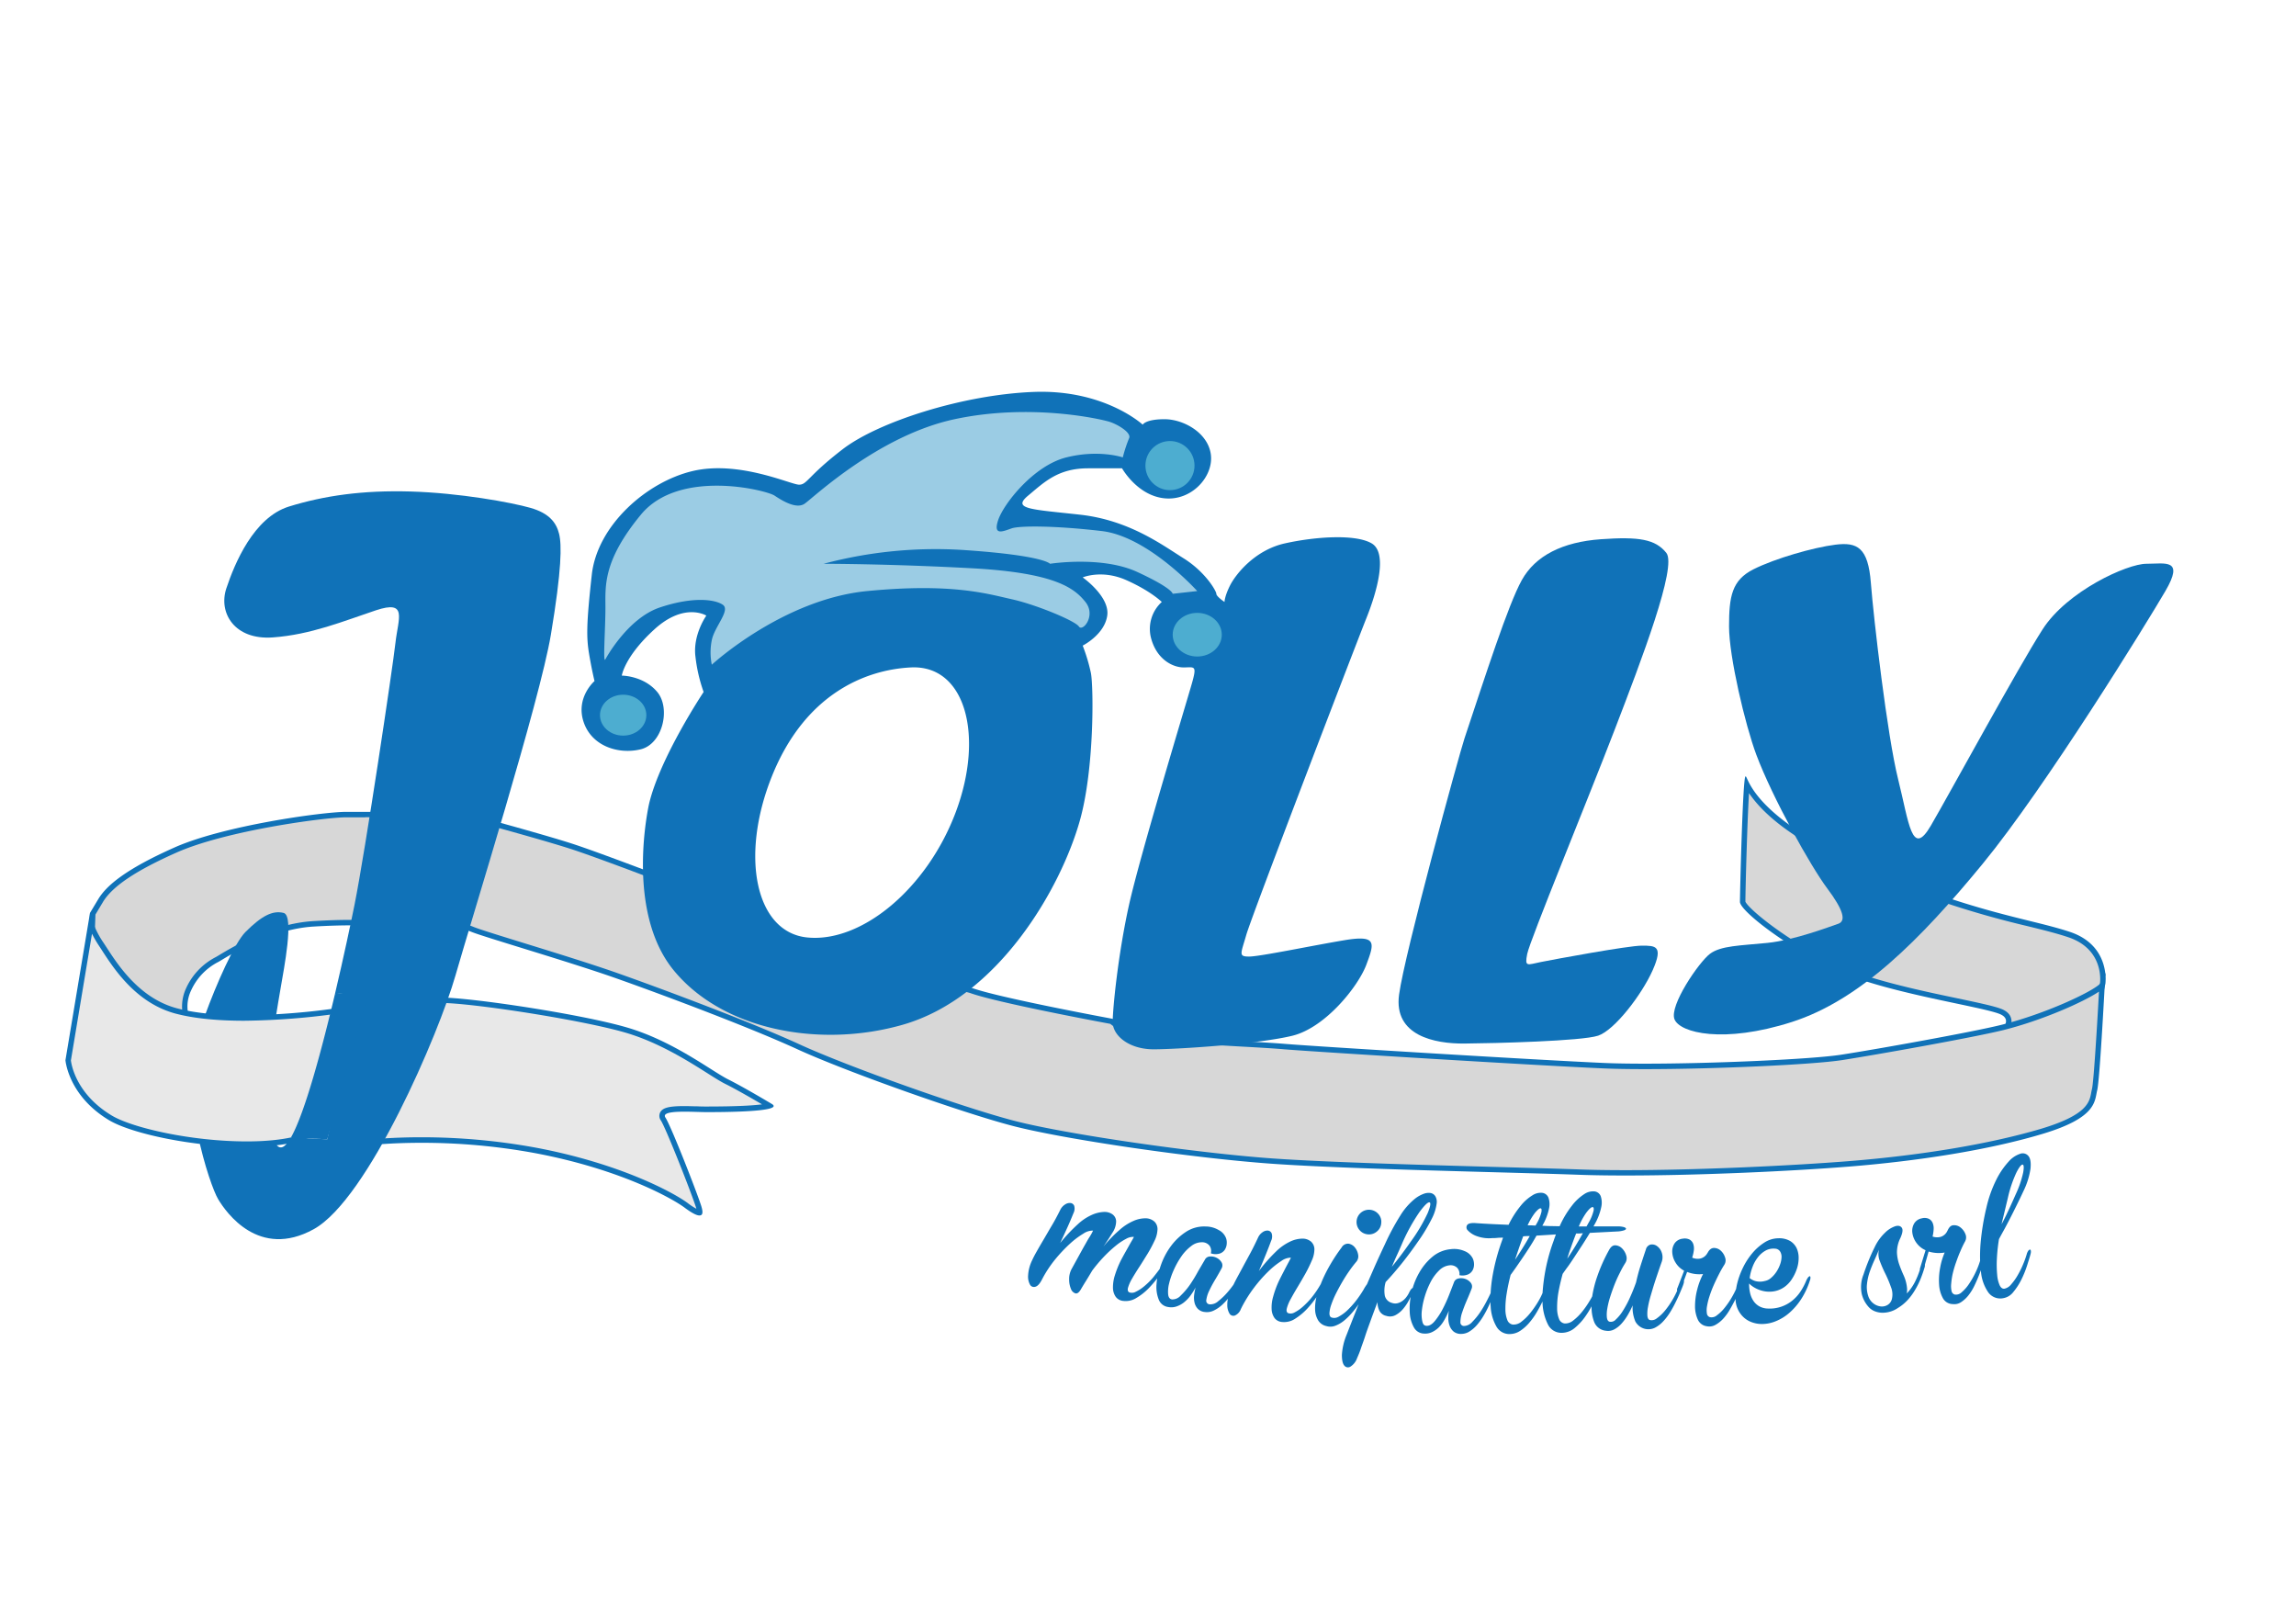 <?xml version="1.0" encoding="UTF-8"?> <svg xmlns="http://www.w3.org/2000/svg" id="Livello_2" data-name="Livello 2" viewBox="0 0 841.89 595.28"><defs><style>.cls-1{fill:#d7d7d7;}.cls-2{fill:#1072b8;}.cls-3{fill:#e8e8e8;}.cls-4{fill:none;}.cls-5{fill:#9bcce4;}.cls-6{fill:#4dadd0;}</style></defs><path class="cls-1" d="M735.62,385.69l-5.9-3.17c2.58-1.73,7.12-5.24,6.83-8.41-.13-1.48-1.21-2.61-3.2-3.35-2.74-1-8.52-2.25-15.83-3.8-14.43-3-34.2-7.23-46.07-13.16-19.29-9.65-32.34-21.07-32.45-23.11,0-3.83.78-34.07,1.55-43.11,5.66,10.46,19.46,20.55,41.05,30a345.85,345.85,0,0,0,62.35,21c5.6,1.39,10.44,2.58,14.73,4,5.91,2,9.78,5.58,11.5,10.74a17.59,17.59,0,0,1,.83,7.17l-5.81,25.14Z"></path><path class="cls-2" d="M641.32,290.77c6.56,9.68,19.94,19,39.88,27.75a346.42,346.42,0,0,0,62.51,21.08c5.58,1.38,10.41,2.57,14.66,4,12.8,4.27,11.79,15.65,11.66,16.75l-5.62,24.35H735.87l-4.25-2.28c2.8-2.06,6.21-5.25,5.93-8.38-.12-1.31-.88-3.1-3.85-4.21-2.81-1.06-8.62-2.28-16-3.84-14.38-3-34.08-7.2-45.84-13.08C653.72,343.82,641,333,640,330.55c0-3.87.64-28.58,1.32-39.78m-1.23-6.12a.12.12,0,0,0-.09,0c-1,1-2,43-2,46s15,15,33,24,54,14,62,17-5.26,10.9-5.26,10.9l7.63,4.1H766l6-26s2-14-13-19-36-7-77-25c-39.7-17.43-41-32.05-41.91-32Z"></path><path class="cls-1" d="M596,430c-6.32,0-12-.09-17-.27-8.49-.3-19.62-.61-31.4-.93-26.9-.75-60.37-1.67-80.57-3.07-28.68-2-77-9-95.82-14-19.22-5.06-61-20-78.41-28s-50.11-20.24-66.51-26c-9.56-3.38-23.57-7.71-34.83-11.19-8.57-2.65-16-4.93-18.13-5.8C169.2,339.1,160.1,336,157.21,335l9.52-35.23,13.07,1.86c1.27.35,22.24,6.09,30.88,9s28.2,10.32,29.85,10.95c1.68,1.13,23.78,15.92,49.13,25,20.67,7.44,43.11,11.8,56.51,14.4,5.06,1,8.71,1.7,10,2.15,10.05,3.55,47.41,10.52,51.4,11.27.92.82,4.37,3.47,12.23,5.22,6.23,1.38,21.8,2.26,35.55,3,6.06.34,11.79.66,15.59,1,11.34.94,93.65,6,117,7,4.07.18,9.16.27,15.12.27,25.62,0,61.32-1.62,72.07-3.28,12.86-2,48.32-8.32,59.09-11,16.13-4,33.24-12,36.47-15.26l0,0c-.93,17.32-2.09,35.56-2.72,38.09-.11.43-.19.87-.28,1.34-.7,3.68-1.65,8.73-19,13.94-18.46,5.54-43.6,9.79-70.79,12C657.65,428.32,623,430,596,430Z"></path><path class="cls-2" d="M167.47,300.92l12.12,1.74c1.77.48,22.27,6.1,30.78,8.93s27.45,10,29.7,10.89c2.33,1.57,24.22,16.08,49.25,25.09C310.07,355,332.55,359.41,346,362c4.83.93,8.64,1.68,9.84,2.1,9.92,3.51,46.1,10.3,51.28,11.26,1.28,1.08,4.89,3.58,12.47,5.27,6.3,1.4,21.92,2.28,35.7,3.06,6.06.34,11.78.66,15.56,1,11.35.94,93.69,6,117.08,7,4.09.18,9.19.27,15.17.27,25.66,0,61.43-1.63,72.22-3.29,12.88-2,48.39-8.34,59.19-11,14.31-3.58,29.46-10.31,35.14-14.13-.88,16.06-2,33.36-2.57,35.71-.12.46-.21.93-.29,1.39-.65,3.44-1.54,8.14-18.34,13.18C730,419.3,705,423.53,677.84,425.7,657.59,427.32,623,429,596,429c-6.31,0-12-.09-16.92-.27-8.48-.3-19.62-.61-31.4-.93-26.89-.75-60.35-1.67-80.53-3.06-28.64-2-76.9-9-95.63-13.94-19.19-5.05-60.88-19.9-78.25-27.88-17.6-8.08-50.18-20.28-66.59-26.07-9.59-3.39-23.61-7.72-34.88-11.2-8.55-2.64-15.93-4.93-18-5.77-3.88-1.56-11.77-4.25-15.32-5.44l9.05-33.48M166,298.69l-10,37s12,4,17,6,36,11,53,17,49,18,66.42,26,59.58,23,78.58,28,67,12,96,14,84,3,112,4c5.14.19,10.88.27,17,.27,27.18,0,61.6-1.63,82-3.27,25-2,51-6,71-12s19-12,20-16c.88-3.53,2.55-34.36,2.92-41.52a8.79,8.79,0,0,1-1.92,2.52c-3,3-20,11-36,15-10.72,2.68-46,9-59,11-10.61,1.64-46.56,3.27-71.92,3.27-5.69,0-10.86-.08-15.08-.27-23-1-105-6-117-7s-42-2-51-4-12-5.17-12-5.17-41.11-7.59-51.54-11.29c-4.71-1.66-37.71-6.18-66.49-16.54-26.42-9.51-49-25-49-25s-21-8-30-11-31-9-31-9l-14-2Zm606,58s0,.54-.08,1.48c.49-1.07.08-1.48.08-1.48Z"></path><path class="cls-1" d="M33,363.19,34,335l2.87-4.78c3.55-5.92,12.3-11.83,27.55-18.6,18.2-8.1,54.23-12.92,62.34-13l7.15,0,4.42,0L137,338.57c-1.38-.13-4.08-.32-8.52-.32-4,0-8.55.15-13.58.44-15,.89-29.32,9.48-34,12.3-.66.4-1.13.69-1.38.81a23,23,0,0,0-10.39,10.9,14.76,14.76,0,0,0-.61,11.13l-18.27,1.83Z"></path><path class="cls-2" d="M133.9,299.61h3.39l-1.22,37.86c-1.57-.11-4-.23-7.55-.23-4,0-8.59.15-13.64.45-15.29.9-29.72,9.58-34.46,12.43-.58.35-1.13.68-1.31.77a24,24,0,0,0-10.86,11.39,15.89,15.89,0,0,0-1,10.67l-16.68,1.67L34,362.7,35,335.28l2.73-4.56c3.44-5.73,12-11.51,27.1-18.2,18.09-8,53.89-12.83,62-12.88l7.14,0m0-2-7.16,0C118,297.69,82,302.69,64,310.69s-25,14-28,19l-3,5-1,29,18,13,20-2a13.51,13.51,0,0,1,.07-11.57A21.88,21.88,0,0,1,80,352.69c2-1,18-12,35-13,5.67-.33,10.11-.44,13.52-.44a67.71,67.71,0,0,1,9.48.44l1.35-42.05s-1.72,0-5.45,0Z"></path><path class="cls-3" d="M256.45,444.58c-.38,0-1.62-.26-4.85-2.69-4.84-3.63-24.24-14.33-55.42-20.18a231.32,231.32,0,0,0-41.68-3.77c-8.73,0-14.91.5-16.91.69l-1.51-3c.71-2.19,4.39-13.37,9-24.44C154,370,158.9,366.75,161,366.69h.62c11.42,0,52,6.23,68.07,11,12.25,3.61,23.05,10.44,30.2,15,2.77,1.76,5,3.14,6.63,4,5.31,2.65,13.9,7.75,15.63,8.78-1.55.48-6.64,1.32-23.18,1.32-.9,0-2,0-3.26-.07-1.48,0-3.16-.09-4.76-.09-5.08,0-7.33.5-8,1.76a1.82,1.82,0,0,0,.19,2c1.88,2.82,10.78,25.44,12.88,31.76.7,2.11.43,2.61.43,2.61Z"></path><path class="cls-2" d="M161.65,367.69c11.37,0,51.75,6.21,67.79,10.92,12.12,3.57,22.85,10.36,29.95,14.85,2.79,1.77,5,3.16,6.72,4,4,2,9.94,5.44,13.3,7.41-2.93.39-8.78.8-20.41.8-.88,0-2,0-3.23-.07-1.49,0-3.18-.09-4.79-.09-5.66,0-8,.6-8.89,2.29a2.84,2.84,0,0,0,.25,3c1.71,2.58,10.54,24.86,12.76,31.53.11.32.19.59.25.82a23,23,0,0,1-3.15-2.06c-4.89-3.67-24.46-14.48-55.83-20.36a232,232,0,0,0-41.87-3.79c-8,0-13.81.41-16.32.63l-1-2c.94-2.89,4.48-13.49,8.88-24,9.48-22.58,14.17-23.83,15-23.85h.6m0-2H161c-10.16.26-26,50-26,50l2,4s6.75-.75,17.5-.75a228.32,228.32,0,0,1,41.5,3.75c32,6,51,17,55,20,2.11,1.58,4.22,2.89,5.45,2.89s1.5-1.05.55-3.89c-2-6-11-29-13-32-1.2-1.8,2.64-2.16,7-2.16,2.9,0,6,.16,8,.16,5,0,29,0,24-3,0,0-10-6-16-9s-20-14-37-19c-16.66-4.9-57.17-11-68.35-11Z"></path><path class="cls-2" d="M493,344.69c-12,2-31,6-35,6s-3-1-1-8,40-106,44-116,7.9-24,1.95-27.48-20.65-2.48-31.8,0S453,210.69,451,214.69s-2,6-2,6-3-2-3-3-4-8-12-13-20-14-38-16-25-2-19-7,11-10,22-10h12.43s5.57,10,15.57,11,18-8,17-16-10-13-17-13-8,2-8,2-14-13-40-12-57,11-70,21-13,13-16,13-22-9-39-5-35,20-37,38-2,23-1,29,2,10,2,10-7,6-4,15,13,12,21,10,11-15,6-21-13-6-13-6,1-7,12-17,19-5,19-5-5,7-4,15a57.57,57.57,0,0,0,3,13s-16,24-20,41c0,0-9,39,9,61s53.64,28.68,84,20c35-10,58-50,65-75,5.3-18.92,5-49,4-54a65.89,65.89,0,0,0-3-10s8-4,9-11-9-14-9-14,7-3,16,1,13,8,13,8a13.34,13.34,0,0,0-4,13c2,8,8,11,12,11s5-1,3,6-19,63-23,81-6,38-6,43,6,10,15,10,39-2,51-5,24-18,27-26S505,342.69,493,344.69ZM350.49,297.64C340,325.69,316,345.69,296,343.69c-18.93-1.89-24.74-29.64-13-59,12-30,34-39.15,51-40C354,243.69,360.94,269.67,350.49,297.64Z"></path><path class="cls-2" d="M537,270.69c7.6-22.8,16-49,21-58s15-14,29-15,20,0,24,5-9,39-19,65-31,77-32,82,0,4,5,3,32-6,37-6,8,0,4,9-14,22-20,24-38,2.79-49,2.89-26-2.89-24-17.89S535,276.69,537,270.69Z"></path><path class="cls-2" d="M644,276.69c-4.11-11-10-36-10-47s1-17,9-21,22-8,30-9,12,1,13,14,6,56,10,72,5,29,12,17,32-58,41-72,31-24,38-24,14-2,7,10-44,72-67,100-45,50-70,58-41,4-43-1,9-21,13-24,11-3,21-4,23-6,26-7,2-5-4-13S650,292.69,644,276.69Z"></path><path class="cls-4" d="M103,420.69c1.11,0,2.35-1.33,3.68-3.66l-6.53-.31C100.75,419.21,101.66,420.69,103,420.69Z"></path><path class="cls-2" d="M101,373.69c.25-1.82,1.88-11.3,2-12,1-6,5-26,1-27s-8,1-14,7c-3.92,3.92-10.58,18.77-15,31C82.56,373.22,91.6,374.07,101,373.69Z"></path><path class="cls-2" d="M205,195.69c-1-4-3.5-7.5-10.5-9.5s-26-5.48-44-6c-17.5-.5-31.5,1.5-44.5,5.5s-20,21-23,30,3,19,17,18,26-6,37.81-9.93,8.19,2.93,7.19,11.93-11,76-15,96c-1.36,6.8-4,19.25-7.18,32.72,5.57-.39,9.18-.72,9.18-.72l-12,54L106.68,417c-1.33,2.33-2.57,3.66-3.68,3.66-1.34,0-2.25-1.48-2.85-4-10.77-.51-22.59-1-26.15-1H72.48c2.4,11.73,5.93,21.36,7.52,24,3,5,15,22,35,11s46-72,52-93,31-101,35-125S206,199.69,205,195.69Z"></path><path class="cls-3" d="M90.51,419.46c-20.32,0-42.25-5-50-9.62C26.89,401.66,25.16,390,25,388.72l8.3-49.79a39.75,39.75,0,0,0,3.86,7.32l1.09,1.66c4.32,6.66,12.36,19,26.49,22.75,6.47,1.7,14.8,2.56,24.75,2.56A263,263,0,0,0,133.42,369c-.46,1.17-1,2.58-1.65,4.13-2.49,6.17-5.9,14.62-6.75,19.34a20.22,20.22,0,0,1-3.66,8.53c-1.91,2.84-3.56,5.31-2.44,11.36-4.29,4.55-14.34,7.06-28.4,7.06Z"></path><path class="cls-2" d="M33.75,342.35a40,40,0,0,0,2.59,4.45l1.08,1.66c4.39,6.77,12.57,19.37,27.07,23.17,6.56,1.72,15,2.59,25,2.59a264.83,264.83,0,0,0,42.33-3.88l-1,2.45c-2.51,6.22-5.94,14.72-6.82,19.55a19.15,19.15,0,0,1-3.5,8.14c-1.89,2.82-3.69,5.5-2.68,11.58-4.28,4.13-13.91,6.4-27.34,6.4-20.15,0-41.85-4.91-49.48-9.48-13-7.8-14.8-18.52-15-20.22l7.73-46.41M33,334.69l-9,54s1,13,16,22c8.37,5,31.06,9.77,50.51,9.77,13.07,0,24.67-2.14,29.49-7.77-2.14-10.47,4.11-9.62,6-20,1.16-6.4,7.19-20,9-25a254.71,254.71,0,0,1-45.5,4.53c-8.78,0-17.43-.67-24.5-2.53-15-3.93-23-18-27-24a34.13,34.13,0,0,1-5-11Zm102,33h0Z"></path><path class="cls-2" d="M120,417.69l16-56a73.61,73.61,0,0,1-13.18,2.72c-4.9,20.7-11.13,43.83-16.14,52.62Z"></path><path class="cls-2" d="M501.5,452.53a4.4,4.4,0,0,0,3.32-1,4.32,4.32,0,0,0,1.65-3.1,4.27,4.27,0,0,0-1-3.29,4.58,4.58,0,0,0-6.39-.61,4.5,4.5,0,0,0-.61,6.39A4.44,4.44,0,0,0,501.5,452.53Z"></path><path class="cls-2" d="M663.56,467.88a1.26,1.26,0,0,0-.6.48,5.06,5.06,0,0,0-.65,1.15,23.05,23.05,0,0,1-2.07,3.93,14.66,14.66,0,0,1-2.94,3.29,13.1,13.1,0,0,1-9.15,3,6.78,6.78,0,0,1-3.1-.84,6.33,6.33,0,0,1-2.13-2,8.53,8.53,0,0,1-1.21-2.89,14.29,14.29,0,0,1-.35-3.44,9.59,9.59,0,0,0,2.31,1.69,11.12,11.12,0,0,0,3.15,1.12,10.25,10.25,0,0,0,3.63.05,9.37,9.37,0,0,0,3.84-1.58A10.46,10.46,0,0,0,657,469a16.32,16.32,0,0,0,1.84-3.75,12.55,12.55,0,0,0,.68-4,8.46,8.46,0,0,0-.74-3.66,6.23,6.23,0,0,0-2.38-2.62,8,8,0,0,0-4.31-1,9.68,9.68,0,0,0-5.12,1.56,19.32,19.32,0,0,0-4.46,3.94,25.71,25.71,0,0,0-3.5,5.47,28.74,28.74,0,0,0-2.14,6.11c-.11.51-.2,1-.28,1.51-.39.87-.84,1.76-1.37,2.7a30.06,30.06,0,0,1-2.73,4.07,14.9,14.9,0,0,1-2.93,2.88,3,3,0,0,1-2.59.68,1.6,1.6,0,0,1-1.1-1.4,8,8,0,0,1,.07-2.69,24.4,24.4,0,0,1,.89-3.57,41.85,41.85,0,0,1,1.52-4c.6-1.36,1.24-2.69,1.91-4a39.93,39.93,0,0,1,2-3.53,3,3,0,0,0,.28-2.71,5.59,5.59,0,0,0-1.57-2.47,3.71,3.71,0,0,0-2.47-1c-.93,0-1.7.56-2.33,1.74l-.07.08a4,4,0,0,1-2.62,2.06,5,5,0,0,1-3-.33,14.52,14.52,0,0,0,.6-2.59,5.24,5.24,0,0,0-.19-2.37,3,3,0,0,0-1.29-1.63,4,4,0,0,0-2.58-.36,4.08,4.08,0,0,0-3,1.74,5.41,5.41,0,0,0-.84,3.29,8,8,0,0,0,1.19,3.71,8.12,8.12,0,0,0,3.16,3l-2.45,6.34a1.32,1.32,0,0,0-.1,1,31.25,31.25,0,0,1-1.66,3.24,30.27,30.27,0,0,1-2.77,4,15.31,15.31,0,0,1-3,2.85,3,3,0,0,1-2.6.65c-.51-.16-.81-.68-.89-1.55a12.27,12.27,0,0,1,.22-3.22c.22-1.27.55-2.67,1-4.18s.88-3,1.37-4.54,1-3,1.45-4.34.88-2.54,1.21-3.47a5.11,5.11,0,0,0,0-3.45,4.71,4.71,0,0,0-1.71-2.35,3.09,3.09,0,0,0-2.34-.57,2.44,2.44,0,0,0-1.76,1.84c-.7,2.05-1.36,4.08-2,6.08s-1.16,4-1.59,5.94c-.66,1.87-1.4,3.71-2.23,5.54a37.13,37.13,0,0,1-2.57,4.83,15.25,15.25,0,0,1-2.63,3.25,2.4,2.4,0,0,1-2.35.79c-.51-.17-.82-.68-.93-1.56a12,12,0,0,1,.15-3.18,30.57,30.57,0,0,1,1-4.15q.71-2.26,1.61-4.58c.61-1.55,1.26-3,2-4.43a36.19,36.19,0,0,1,2-3.61,3.21,3.21,0,0,0,.34-2.74,5.92,5.92,0,0,0-1.52-2.6,3.78,3.78,0,0,0-2.43-1.14c-.9-.06-1.67.5-2.32,1.68a59.92,59.92,0,0,0-4.37,9.77,41.38,41.38,0,0,0-1.83,7.27c-.29.54-.61,1.12-1,1.74a32.47,32.47,0,0,1-2.74,3.93,18.62,18.62,0,0,1-3.2,3.15,4.58,4.58,0,0,1-3.22,1.11,2.54,2.54,0,0,1-2-1.65,10.27,10.27,0,0,1-.71-3.91,32.39,32.39,0,0,1,.45-5.71Q572,470.64,573,467c.44-.61,1-1.43,1.77-2.46s1.54-2.2,2.4-3.51,1.8-2.73,2.8-4.27,2-3.13,3-4.77l9.93-.51a9.71,9.71,0,0,0,2.54-.4c.55-.2.81-.41.78-.64s-.33-.43-.91-.6a8.64,8.64,0,0,0-2.46-.22c-.59,0-1.65,0-3.17,0l-5.38,0,.26-.49a21.56,21.56,0,0,0,2.54-6.4,7.5,7.5,0,0,0-.16-4.21,2.81,2.81,0,0,0-2.29-1.74,5.8,5.8,0,0,0-3.74,1A18,18,0,0,0,576.4,442a35.45,35.45,0,0,0-4.52,7.56l-3.18-.06c-1.06,0-2.12-.07-3.17-.14a20.56,20.56,0,0,0,2.44-6.2,7.25,7.25,0,0,0-.2-4.1,2.84,2.84,0,0,0-2.22-1.74,5.5,5.5,0,0,0-3.6.88,16.87,16.87,0,0,0-4.33,3.83,35.22,35.22,0,0,0-4.46,7c-2.12-.09-4.17-.17-6.15-.27s-3.89-.2-5.73-.34-2.85.09-3.3.69a1.53,1.53,0,0,0,.26,2,8.12,8.12,0,0,0,3.25,2.07,12.87,12.87,0,0,0,5.65.73c.5,0,1.11,0,1.82-.08s1.44-.07,2.17-.09l-.58,1.67a74.52,74.52,0,0,0-3.32,12.71,55.6,55.6,0,0,0-.66,6l-.12.23c-.23.51-.67,1.4-1.33,2.68a41.13,41.13,0,0,1-2.34,4,24,24,0,0,1-2.9,3.56,4.22,4.22,0,0,1-2.91,1.53,1.31,1.31,0,0,1-1.47-1.46,11,11,0,0,1,.65-3.52q.68-2.05,1.69-4.4c.68-1.55,1.26-2.95,1.73-4.19a2.18,2.18,0,0,0-.29-2.28,4.36,4.36,0,0,0-2-1.4,4.66,4.66,0,0,0-2.48-.16,2.16,2.16,0,0,0-1.67,1.44q-.63,1.65-1.69,4.36a52.61,52.61,0,0,1-2.39,5.3,25,25,0,0,1-2.87,4.42c-1,1.24-2,1.85-3,1.84s-1.38-.54-1.64-1.6a11.84,11.84,0,0,1-.18-4,28.25,28.25,0,0,1,1.08-5.2,30.76,30.76,0,0,1,2.15-5.3,16.3,16.3,0,0,1,3.08-4.18,6.29,6.29,0,0,1,3.77-1.9,3.44,3.44,0,0,1,2.89.92,3.36,3.36,0,0,1,.81,2.7,5.35,5.35,0,0,0,3.24-.32,3.54,3.54,0,0,0,1.67-1.64,4.57,4.57,0,0,0,.44-2.2,5.22,5.22,0,0,0-.47-2,5.63,5.63,0,0,0-3-2.68,9.58,9.58,0,0,0-5.06-.7,12.09,12.09,0,0,0-6.75,2.81,21.14,21.14,0,0,0-4.82,5.82A26.27,26.27,0,0,0,518,472.2c-.4.12-.84.7-1.33,1.73a9.06,9.06,0,0,1-1.17,1.83A6.35,6.35,0,0,1,514,477.1a4.88,4.88,0,0,1-1.74.72,3.67,3.67,0,0,1-1.92-.17,3.57,3.57,0,0,1-2.56-2.63,10.93,10.93,0,0,1,.31-5q3.06-3.25,6.05-7t5.67-7.64a62.86,62.86,0,0,0,5.15-8.5,16.9,16.9,0,0,0,1.84-5.75,4.06,4.06,0,0,0-.51-2.59,2.58,2.58,0,0,0-1.72-1.16,5,5,0,0,0-2.58.31,11.56,11.56,0,0,0-3.09,1.73,24,24,0,0,0-5.48,6.29,88.43,88.43,0,0,0-5.63,10.51q-2,4.23-3.82,8.32c-1,2.29-1.92,4.38-2.73,6.29a13.67,13.67,0,0,0-1.22,1.92,40.8,40.8,0,0,1-2.62,3.87,31.31,31.31,0,0,1-3.23,3.64,14.33,14.33,0,0,1-3.28,2.43,3.08,3.08,0,0,1-2.73.29c-.49-.23-.71-.77-.68-1.62a11.22,11.22,0,0,1,.68-3.09,33.3,33.3,0,0,1,1.69-4q1.08-2.15,2.32-4.28c.83-1.42,1.69-2.78,2.61-4.08a40.93,40.93,0,0,1,2.53-3.3A3.08,3.08,0,0,0,498,460a5.63,5.63,0,0,0-1.2-2.67,3.75,3.75,0,0,0-2.3-1.37,2.67,2.67,0,0,0-2.56,1.39,61.61,61.61,0,0,0-4,6,54.71,54.71,0,0,0-3.11,6.08c-.19.46-.38.91-.55,1.36-.1.16-.19.31-.29.49a36,36,0,0,1-3,4.36,28,28,0,0,1-3.29,3.43,14,14,0,0,1-3,2.08,2.88,2.88,0,0,1-2.33.28c-.57-.25-.75-.84-.52-1.76a14.75,14.75,0,0,1,1.4-3.38c.72-1.33,1.56-2.81,2.54-4.43s1.92-3.24,2.84-4.87a47.69,47.69,0,0,0,2.32-4.73,10.11,10.11,0,0,0,1-3.95,3.83,3.83,0,0,0-1.2-3.1,4.85,4.85,0,0,0-3.24-1.11,10.75,10.75,0,0,0-4.54,1.13,19.07,19.07,0,0,0-5.12,3.64,59.89,59.89,0,0,0-6.26,7.11q1.33-3,2.5-5.92c.79-1.93,1.45-3.64,2-5.15a3.74,3.74,0,0,0,.19-2.76,1.68,1.68,0,0,0-1.34-1,3,3,0,0,0-1.95.57,4.78,4.78,0,0,0-1.69,2c-.93,2-1.91,4-2.92,5.87s-2,3.67-2.88,5.32-1.72,3.15-2.41,4.48c-.31.59-.57,1.13-.81,1.62-.68.94-1.42,1.9-2.27,2.86a23.9,23.9,0,0,1-3.32,3.17,4.26,4.26,0,0,1-3.08,1.15,1.32,1.32,0,0,1-1.28-1.63,11.22,11.22,0,0,1,1.09-3.41q.93-2,2.24-4.15c.87-1.46,1.62-2.78,2.24-3.94a2.21,2.21,0,0,0,0-2.3,4.35,4.35,0,0,0-1.83-1.64,4.57,4.57,0,0,0-2.45-.47,2.13,2.13,0,0,0-1.83,1.21L439.36,466a55.6,55.6,0,0,1-3,4.95,25.62,25.62,0,0,1-3.4,4,4.11,4.11,0,0,1-3.2,1.44c-.82-.11-1.29-.71-1.42-1.79a11.94,11.94,0,0,1,.33-4,26.73,26.73,0,0,1,1.72-5,30.47,30.47,0,0,1,2.8-5,16.32,16.32,0,0,1,3.58-3.76,6.28,6.28,0,0,1,4-1.41,3.43,3.43,0,0,1,2.75,1.28,3.34,3.34,0,0,1,.46,2.78,5.37,5.37,0,0,0,3.26.09,3.62,3.62,0,0,0,1.87-1.41,4.53,4.53,0,0,0,.7-2.14,5.06,5.06,0,0,0-.21-2,5.55,5.55,0,0,0-2.68-3.05,9.55,9.55,0,0,0-4.94-1.33,12.11,12.11,0,0,0-7.05,1.93,21.28,21.28,0,0,0-5.51,5.17,26.32,26.32,0,0,0-3.68,6.88c-.2.55-.37,1.09-.53,1.63-.75,1-1.51,2-2.32,3a26.23,26.23,0,0,1-3.36,3.33,14.11,14.11,0,0,1-3.09,2,2.84,2.84,0,0,1-2.34.21c-.56-.27-.72-.87-.46-1.78a14.8,14.8,0,0,1,1.51-3.33c.76-1.31,1.65-2.75,2.69-4.34s2-3.18,3-4.78a48.41,48.41,0,0,0,2.48-4.65,10.2,10.2,0,0,0,1.09-3.92,3.82,3.82,0,0,0-1.1-3.13,4.84,4.84,0,0,0-3.2-1.22,10.88,10.88,0,0,0-4.58,1,19,19,0,0,0-5.24,3.47,38.49,38.49,0,0,0-2.93,2.8c-1,1-1.87,2-2.78,3.1q1.8-2.59,3.27-5a7.68,7.68,0,0,0,1.41-4.22,3.26,3.26,0,0,0-1.35-2.61,5,5,0,0,0-3.22-.87,12.18,12.18,0,0,0-4.46,1.13,18.79,18.79,0,0,0-5,3.36,60.14,60.14,0,0,0-6.49,6.9c.95-2,1.85-3.94,2.7-5.83s1.56-3.59,2.16-5.08a3.74,3.74,0,0,0,.28-2.75,1.66,1.66,0,0,0-1.31-1,3,3,0,0,0-2,.51,4.74,4.74,0,0,0-1.76,1.93c-1,2-2,3.91-3.11,5.77s-2.09,3.6-3.06,5.23-1.81,3.08-2.55,4.39-1.27,2.35-1.62,3.14a14.43,14.43,0,0,0-1.49,5.63,6.08,6.08,0,0,0,.72,3.36,1.63,1.63,0,0,0,1.91.74c.8-.2,1.55-1,2.27-2.31l.58-1.09A43.38,43.38,0,0,1,387,461.6a56.39,56.39,0,0,1,5.28-5.59,29.75,29.75,0,0,1,4.93-3.72,6.11,6.11,0,0,1,3.59-1.13c-.08.18-.24.5-.5,1s-.57,1-1,1.67-.79,1.35-1.23,2.12-.89,1.56-1.34,2.38l-3.85,7a7.77,7.77,0,0,0-.85,3.78,8.78,8.78,0,0,0,.66,3.42,2.64,2.64,0,0,0,1.64,1.64q1,.25,2-1.47c.43-.73,1-1.7,1.76-2.91s1.55-2.54,2.42-4a55.38,55.38,0,0,1,4.26-5.05,46.86,46.86,0,0,1,4.31-4,21.45,21.45,0,0,1,3.84-2.56,5.08,5.08,0,0,1,2.86-.71c-.14.3-.39.77-.77,1.41s-.79,1.36-1.23,2.16l-1.39,2.47c-.48.86-.91,1.66-1.3,2.39a36.23,36.23,0,0,0-2.29,5.65,14.4,14.4,0,0,0-.7,4.61,5.9,5.9,0,0,0,1,3.25,3.85,3.85,0,0,0,2.67,1.52,7.39,7.39,0,0,0,4.95-1.1,21.78,21.78,0,0,0,4.6-3.66,39.6,39.6,0,0,0,3-3.5c-.11.7-.2,1.39-.24,2.06a12.44,12.44,0,0,0,.79,5.68,4.31,4.31,0,0,0,3.46,2.76,6,6,0,0,0,3-.18,9.47,9.47,0,0,0,2.71-1.44,13.09,13.09,0,0,0,2.38-2.43,26.84,26.84,0,0,0,2-3.14,16.76,16.76,0,0,0-.56,2.82,7.94,7.94,0,0,0,.15,2.77,4.91,4.91,0,0,0,1.19,2.25,4.14,4.14,0,0,0,2.59,1.18,5.67,5.67,0,0,0,3.2-.5,12.41,12.41,0,0,0,3-2,22,22,0,0,0,2.25-2.36,10,10,0,0,0-.22,2.15,6.06,6.06,0,0,0,.83,3.33,1.64,1.64,0,0,0,1.93.68A4.13,4.13,0,0,0,455,479.9l.46-.92a49.71,49.71,0,0,1,4.39-6.92,51.72,51.72,0,0,1,5.1-5.82,29.84,29.84,0,0,1,4.84-3.91,6.06,6.06,0,0,1,3.55-1.25q-.19.46-.72,1.44t-1.17,2.19l-1.3,2.52c-.45.88-.86,1.69-1.22,2.43a36.4,36.4,0,0,0-2.1,5.73,14,14,0,0,0-.55,4.62,5.93,5.93,0,0,0,1.08,3.22,3.78,3.78,0,0,0,2.71,1.43A7.32,7.32,0,0,0,475,483.4a21.88,21.88,0,0,0,4.48-3.78,36.84,36.84,0,0,0,3.22-4.05,16.78,16.78,0,0,0-.48,4.65,8.16,8.16,0,0,0,1.1,3.81,4.69,4.69,0,0,0,3,2.12,5,5,0,0,0,3.27-.1,11.4,11.4,0,0,0,3.19-1.84,22.12,22.12,0,0,0,2.94-2.88,34.82,34.82,0,0,0,2.47-3.2c-.53,1.3-1,2.57-1.5,3.77-1.18,3-2.15,5.5-2.93,7.48a22.76,22.76,0,0,0-1.72,7.35c0,1.89.28,3.19.88,3.9a1.69,1.69,0,0,0,2.25.4,5.93,5.93,0,0,0,2.43-3.09c.49-1.12,1-2.32,1.42-3.6s1-2.74,1.51-4.36,1.19-3.46,1.93-5.5,1.62-4.42,2.63-7.12a7.18,7.18,0,0,0,.72,3.2,3.63,3.63,0,0,0,2.53,1.86,4.3,4.3,0,0,0,3.37-.28,9.61,9.61,0,0,0,2.75-2.24,16.73,16.73,0,0,0,2.08-3.07l.72-1.37a24.84,24.84,0,0,0-.34,5.61,12.46,12.46,0,0,0,1.5,5.53,4.32,4.32,0,0,0,3.78,2.31,5.93,5.93,0,0,0,2.94-.56,9.36,9.36,0,0,0,2.5-1.77,12.77,12.77,0,0,0,2-2.71,25,25,0,0,0,1.62-3.37,16.68,16.68,0,0,0-.2,2.86,8,8,0,0,0,.5,2.73,5,5,0,0,0,1.46,2.09,4.19,4.19,0,0,0,2.72.85,5.64,5.64,0,0,0,3.11-.91,12.2,12.2,0,0,0,2.72-2.36,22.06,22.06,0,0,0,2.3-3.19,35.5,35.5,0,0,0,1.82-3.39c.31-.66.58-1.26.83-1.84,0,.52,0,1.06.07,1.55a16.45,16.45,0,0,0,2.14,7.48,5.42,5.42,0,0,0,5,2.71,7,7,0,0,0,3.77-1.23,15.75,15.75,0,0,0,3.27-2.94,26,26,0,0,0,2.74-3.86c.82-1.4,1.52-2.7,2.09-3.91a19.22,19.22,0,0,0,2,8.44,5.48,5.48,0,0,0,5.22,3.05,7.45,7.45,0,0,0,4.71-1.87,21.15,21.15,0,0,0,3.87-4.27,36.68,36.68,0,0,0,2.2-3.58,14.72,14.72,0,0,0,.9,5.61,5.12,5.12,0,0,0,4.31,3.35,4.82,4.82,0,0,0,3.13-.51,9.87,9.87,0,0,0,2.67-2.14,18.89,18.89,0,0,0,2.26-3.13,31.56,31.56,0,0,0,1.79-3.52,12.85,12.85,0,0,0,1,5.93,5.44,5.44,0,0,0,7.24,2.23,11.32,11.32,0,0,0,2.92-2.26,20.7,20.7,0,0,0,2.49-3.24,40.87,40.87,0,0,0,2-3.6q.9-1.8,1.53-3.27c.42-1,.73-1.74.94-2.25.58-1.39.8-2.25.67-2.6l1.18-3.2a12.67,12.67,0,0,0,3.08.78,12.8,12.8,0,0,0,2.76,0,25.64,25.64,0,0,0-2.13,5.64,24.12,24.12,0,0,0-.81,6,11.74,11.74,0,0,0,1,5,4.21,4.21,0,0,0,3.31,2.49,4.57,4.57,0,0,0,3.19-.51,11.44,11.44,0,0,0,2.82-2.24,18.75,18.75,0,0,0,2.39-3.27c.72-1.23,1.37-2.45,2-3.65l.17-.38c0,.22,0,.45,0,.68a9.26,9.26,0,0,0,1.71,4.69,8.78,8.78,0,0,0,3.53,2.93,10.66,10.66,0,0,0,4.49.93,13.34,13.34,0,0,0,4.94-1,17.47,17.47,0,0,0,4.93-3,23.91,23.91,0,0,0,4.36-5,28,28,0,0,0,3.27-6.94,2.57,2.57,0,0,0,.2-1.23C663.83,468,663.71,467.85,663.56,467.88Zm-20.92-3.48a13.21,13.21,0,0,1,2-3.54,9.26,9.26,0,0,1,2.79-2.39,6,6,0,0,1,3.45-.69,2.3,2.3,0,0,1,1.82,1,3.67,3.67,0,0,1,.55,2.11,8.71,8.71,0,0,1-.53,2.66,12.29,12.29,0,0,1-1.32,2.67,10.37,10.37,0,0,1-1.94,2.23,4.74,4.74,0,0,1-2.34,1.18,6.64,6.64,0,0,1-3.56,0,6.14,6.14,0,0,1-2-1.06A18.19,18.19,0,0,1,642.64,464.4Zm-60.91-19.91c.92-1.19,1.62-1.84,2.1-1.94s.65.31.51,1.26a16.25,16.25,0,0,1-1.86,4.5l-.73,1.32q-.76,0-1.41,0l-1.42,0A25.14,25.14,0,0,1,581.73,444.49Zm-5.8,13.11c.56-1.6,1.21-3.39,2-5.39l1.24,0a12.08,12.08,0,0,0,1.24-.1q-1.4,2.46-2.85,4.87c-1,1.61-1.93,3.09-2.87,4.45C574.94,460.47,575.37,459.2,575.93,457.6Zm-63.82,2.81q1-2.15,2-4.49a69.08,69.08,0,0,1,6.4-11.6q2.75-3.69,3.63-3.52t-.61,3.87a61.67,61.67,0,0,1-6.26,10.56c-1.17,1.68-2.34,3.29-3.51,4.85s-2.3,3-3.41,4.36C510.88,463.19,511.46,461.84,512.11,460.41Zm50.75-15.79c.85-1,1.49-1.57,1.93-1.63s.57.4.41,1.37a16.07,16.07,0,0,1-1.83,4.39l-.33.56-1.45-.07h-1.45A22.92,22.92,0,0,1,562.86,444.62Zm-6.13,13.64c.49-1.46,1.09-3.12,1.78-5q.62-.07,1.2-.09l1.21,0q-1.32,2.31-2.69,4.51t-2.69,4.17C555.83,460.92,556.23,459.72,556.73,458.26Zm13.35-4.52c-.15.39-.29.8-.42,1.22a67.75,67.75,0,0,0-2.84,10,69.78,69.78,0,0,0-1.2,9.07,25.84,25.84,0,0,1-1.81,3.5,35.89,35.89,0,0,1-2.74,3.89,18.52,18.52,0,0,1-3.17,3.11,4.52,4.52,0,0,1-3.19,1.08,2.54,2.54,0,0,1-2-1.65,10.51,10.51,0,0,1-.71-3.91,32.32,32.32,0,0,1,.45-5.71q.51-3.25,1.46-6.94c.45-.6,1-1.4,1.71-2.38l2.3-3.33q1.26-1.86,2.7-4.07T563.4,453l7.1-.44C570.37,453,570.23,453.34,570.08,453.74Z"></path><path class="cls-2" d="M744.64,458.42c-.08-.24-.21-.34-.39-.29a1.21,1.21,0,0,0-.59.52,4,4,0,0,0-.51,1.18,31.81,31.81,0,0,1-1.3,3.62,33.17,33.17,0,0,1-2,4.05,20.36,20.36,0,0,1-2.41,3.38,4.23,4.23,0,0,1-2.44,1.57c-.73.1-1.32-.32-1.76-1.23a11.73,11.73,0,0,1-.92-3.85,40.5,40.5,0,0,1-.11-5.86,63.64,63.64,0,0,1,.77-7.24c.37-.69.89-1.66,1.57-2.88s1.41-2.61,2.21-4.15,1.63-3.19,2.52-5,1.76-3.58,2.62-5.45a28,28,0,0,0,2.64-8.35c.2-2.16,0-3.69-.74-4.6a2.69,2.69,0,0,0-3-.86,9.67,9.67,0,0,0-4.29,2.89,29.08,29.08,0,0,0-4.5,6.61,45,45,0,0,0-3.64,10.25,90.18,90.18,0,0,0-2.13,13,58.49,58.49,0,0,0-.18,6.5,29.86,29.86,0,0,1-1.61,4.14,31,31,0,0,1-2.41,4.27,14.82,14.82,0,0,1-2.7,3.09,3,3,0,0,1-2.54.88,1.64,1.64,0,0,1-1.21-1.31,8.38,8.38,0,0,1-.13-2.69A26.06,26.06,0,0,1,716,467a40.19,40.19,0,0,1,1.21-4.12c.5-1.41,1-2.78,1.6-4.13a38.27,38.27,0,0,1,1.76-3.67,3.05,3.05,0,0,0,.07-2.72,5.64,5.64,0,0,0-1.76-2.35,3.7,3.7,0,0,0-2.54-.82c-.92,0-1.65.68-2.19,1.91l-.06.08a4,4,0,0,1-2.46,2.26,5,5,0,0,1-3-.11,14.52,14.52,0,0,0,.39-2.63,5.2,5.2,0,0,0-.36-2.35,3,3,0,0,0-1.41-1.52,3.86,3.86,0,0,0-2.6-.16,4.07,4.07,0,0,0-2.84,2,5.41,5.41,0,0,0-.59,3.35,8.06,8.06,0,0,0,1.47,3.6,8.16,8.16,0,0,0,3.37,2.73l-2,6.51a2.19,2.19,0,0,0-.1.73,31.33,31.33,0,0,1-1.79,4.38,18.11,18.11,0,0,1-3,4.25,4.93,4.93,0,0,0,.1-.88,5.91,5.91,0,0,0,0-1,14.4,14.4,0,0,0-1.18-4.62q-.95-2.07-1.68-4.14a15.06,15.06,0,0,1-.84-4.38,11.75,11.75,0,0,1,1.26-5.33c.8-1.81,1-3.06.52-3.75s-1.24-.88-2.36-.58a9.74,9.74,0,0,0-3.81,2.41,17.6,17.6,0,0,0-3.75,5.21c-.86,1.73-1.63,3.45-2.33,5.18s-1.29,3.37-1.8,4.91a12.38,12.38,0,0,0-.63,7.2,11,11,0,0,0,2.79,5,6,6,0,0,0,2.29,1.39,7.86,7.86,0,0,0,2.76.43,9.94,9.94,0,0,0,2.83-.48,9.83,9.83,0,0,0,2.62-1.29,16.47,16.47,0,0,0,3.63-3,22.24,22.24,0,0,0,2.71-3.74,29.82,29.82,0,0,0,2-4.06c.55-1.38,1-2.7,1.37-3.95a2.36,2.36,0,0,0,.14-1.09l1.37-4.83a12.78,12.78,0,0,0,3.13.54,13,13,0,0,0,2.76-.17,25.1,25.1,0,0,0-1.7,5.78,23.83,23.83,0,0,0-.34,6.06,11.59,11.59,0,0,0,1.39,4.9A4.18,4.18,0,0,0,716,478.1a4.5,4.5,0,0,0,3.14-.75,11.44,11.44,0,0,0,2.64-2.45,18.76,18.76,0,0,0,2.14-3.44c.62-1.28,1.18-2.55,1.67-3.8.27-.68.51-1.33.73-2,0,.3.05.62.09.91a15.68,15.68,0,0,0,2.65,7.24,5.44,5.44,0,0,0,5.4,2.14,5.91,5.91,0,0,0,3.8-2.3,23.33,23.33,0,0,0,3-4.67,36.83,36.83,0,0,0,2.1-5.25c.54-1.74,1-3.11,1.23-4.12A2.43,2.43,0,0,0,744.64,458.42Zm-10.49-10.56,2.07-8.62a45.51,45.51,0,0,1,3.11-9.28c1-2,1.8-3,2.28-3s.57.93.26,2.82a38.12,38.12,0,0,1-2.82,8.23c-.82,1.87-1.67,3.75-2.54,5.62s-1.73,3.61-2.59,5.21ZM693.7,476.28a3.45,3.45,0,0,1-1.65,2.18,4.05,4.05,0,0,1-2.58.48,5.37,5.37,0,0,1-2.64-1.17A5.47,5.47,0,0,1,685,475a10.08,10.08,0,0,1-.42-4.26,20.23,20.23,0,0,1,1-4.47c.52-1.48,1.1-2.91,1.74-4.31s1.19-2.68,1.65-3.85a6.9,6.9,0,0,0,.34,4.27,48.83,48.83,0,0,0,2.07,4.72,43.82,43.82,0,0,1,2,4.79A7.08,7.08,0,0,1,693.7,476.28Z"></path><path class="cls-5" d="M222,241.69s8-15,20-19,20-3,23-1-3,8-4,13a22.58,22.58,0,0,0,0,9s26-24,57-27,44,1,53,3,23.22,7.92,24.61,10,6.39-4,2.39-9S387,210,356.49,208.34,302,206.69,302,206.69a159.76,159.76,0,0,1,52-5c29,2,31,5,31,5s19-3,32,3,13,8,13,8l9-1s-18-20-35-22-30-2-33-1-7,3-5-3,13-20,25-23,20.7,0,20.7,0a52.81,52.81,0,0,1,2.3-7c1-2-4-5-7-6s-29-7-57-1-52,29-55,31-8-1-11-3-35-10-49,7-13,26.15-13,34.08S221,243.69,222,241.69Z"></path><ellipse class="cls-6" cx="228.5" cy="262.19" rx="8.5" ry="7.5"></ellipse><ellipse class="cls-6" cx="439" cy="232.69" rx="9" ry="8"></ellipse><circle class="cls-6" cx="429" cy="170.69" r="9"></circle></svg> 
